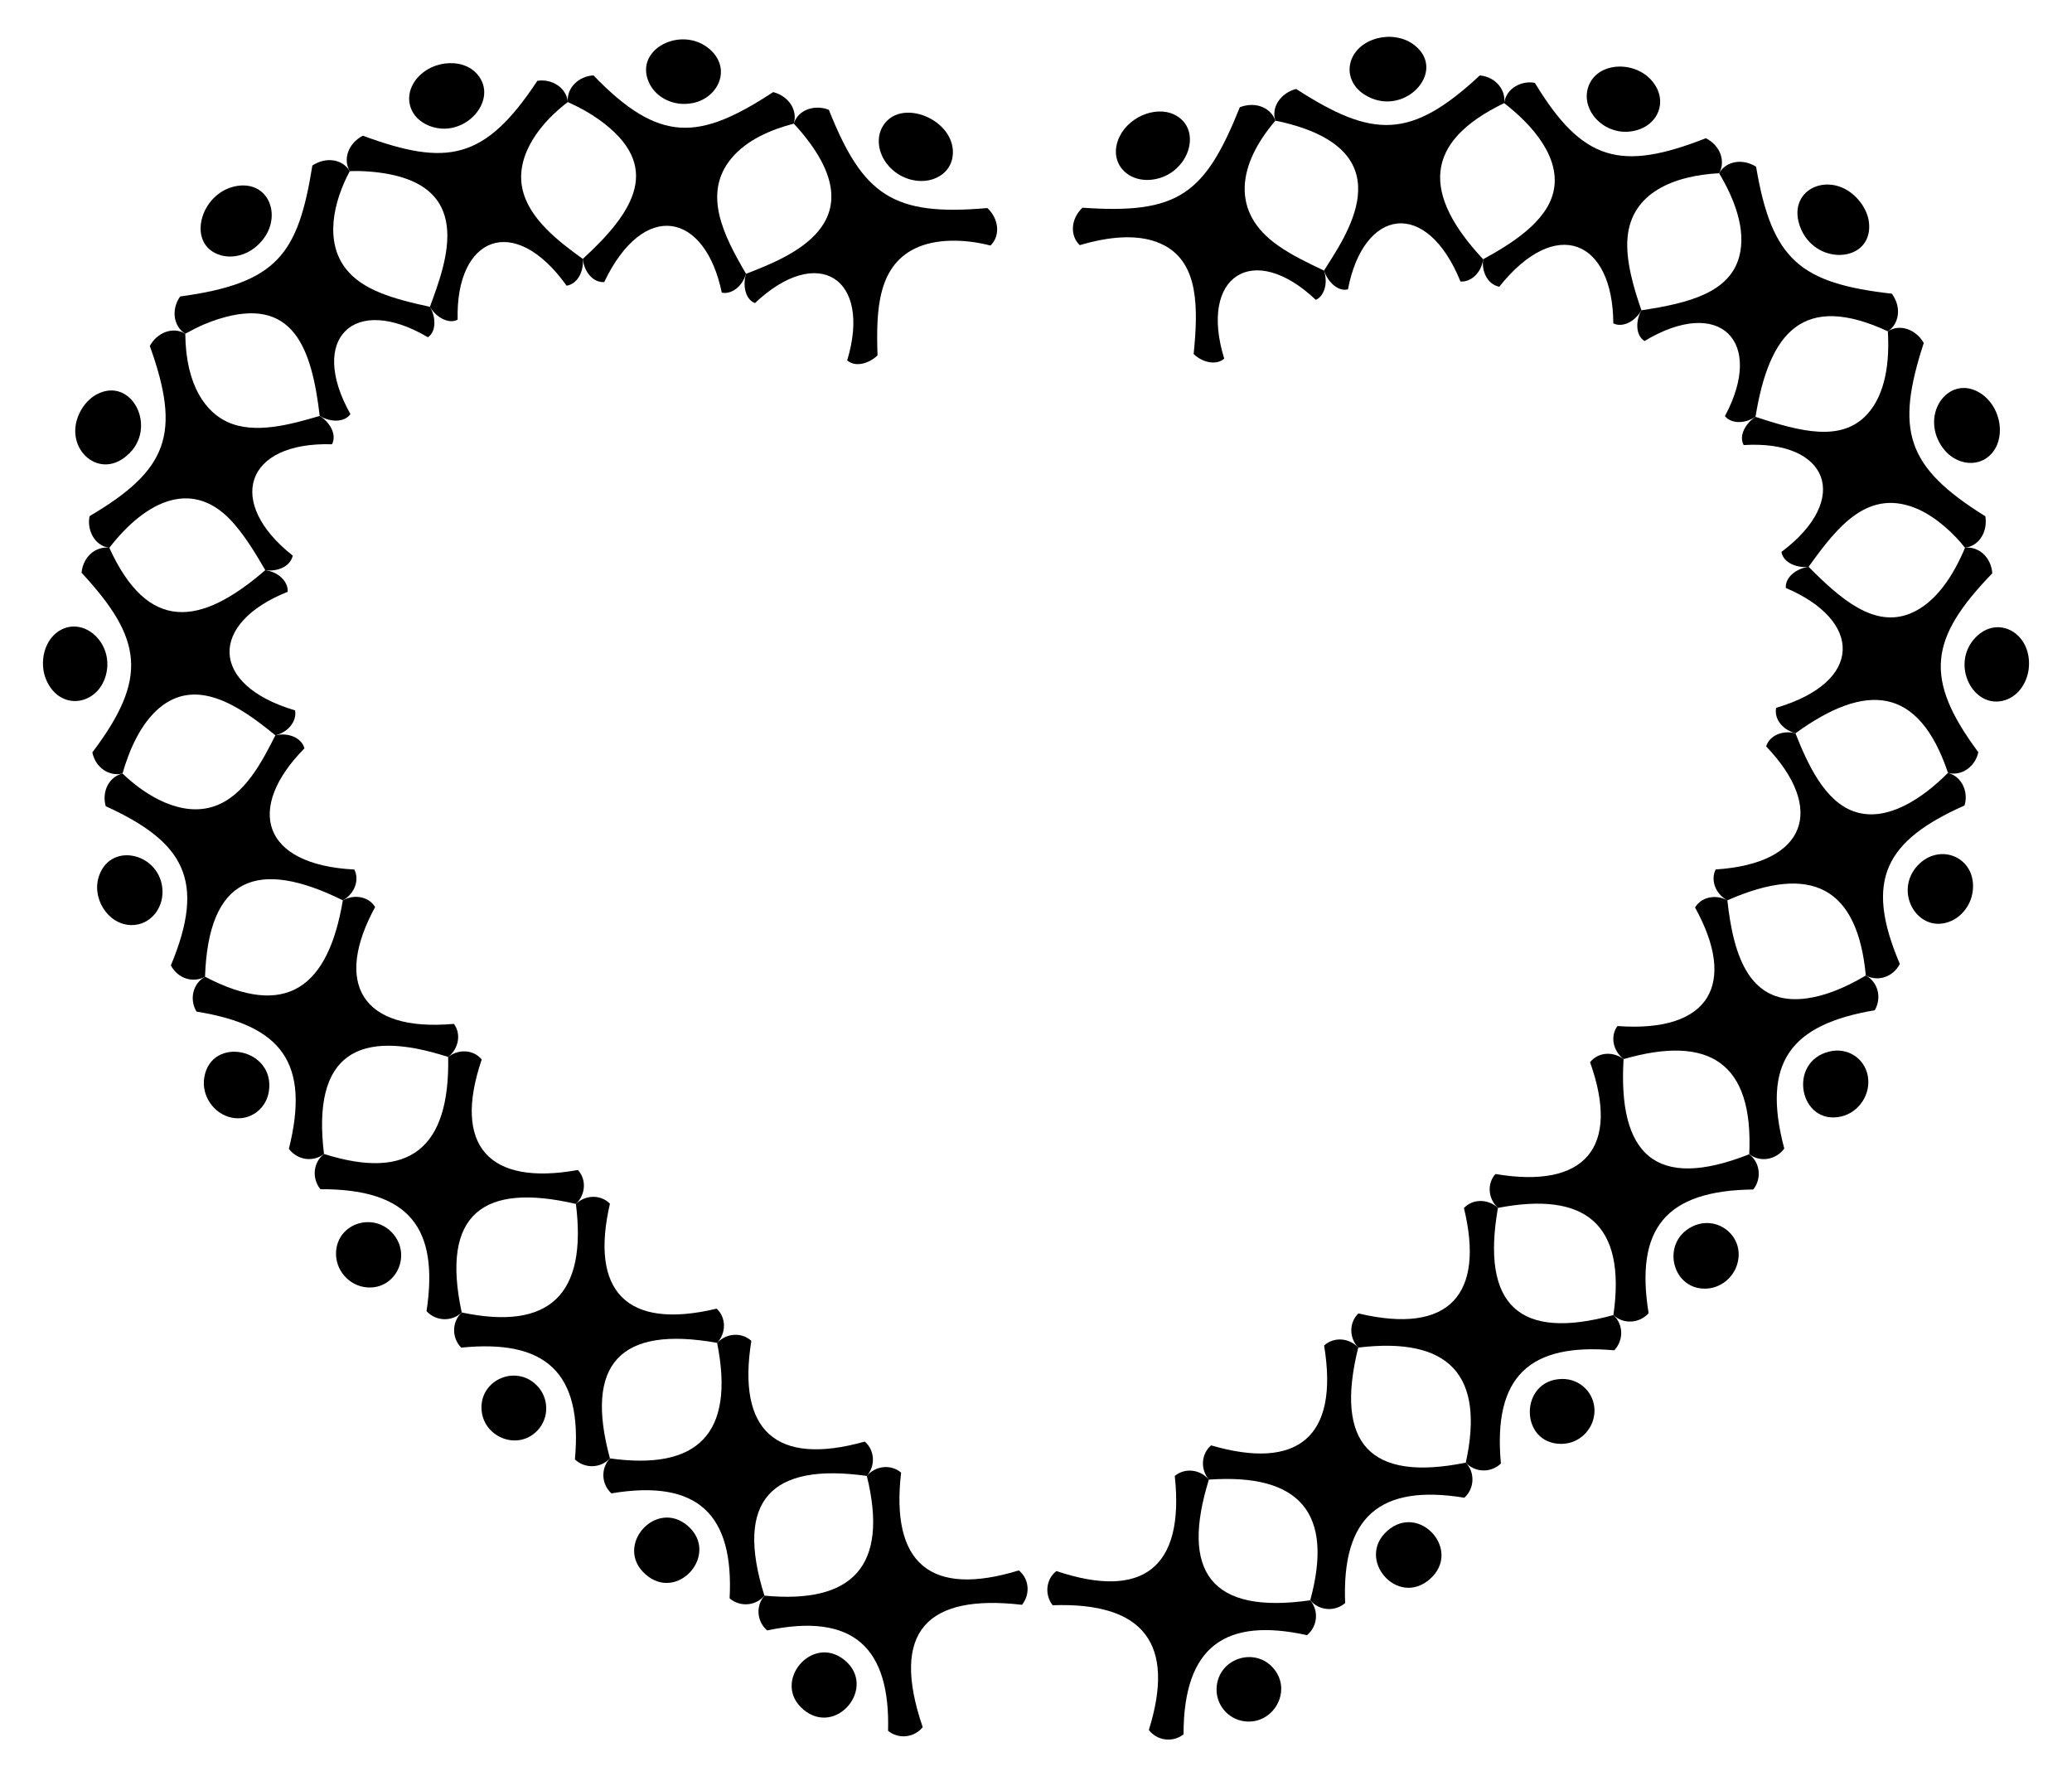 <?xml version="1.0" encoding="UTF-8"?>
<!DOCTYPE svg  PUBLIC '-//W3C//DTD SVG 1.1//EN'  'http://www.w3.org/Graphics/SVG/1.1/DTD/svg11.dtd'>
<svg enable-background="new 0 0 1946.876 1669.243" version="1.1" viewBox="0 0 1946.9 1669.2" xml:space="preserve" xmlns="http://www.w3.org/2000/svg">
<g enable-background="new    ">
	
		<path d="m1236.3 281.7c-58.563-55.462-110.06-22.594-86.013 55.216-6.415 6.175-19.456 4.597-28.712-4.231 4.621-45.083 3.921-84.19-26.176-101.34-23.309-13.246-55.14-8.619-80.849-0.965-9.115-8.693-8.809-24.361 2.552-35.194 90.003 6.28 115.05-12.465 147.87-94.424 15.878-6.012 29.725 1.355 33.386 12.682-34.847 40.554-42.958 85.938 2.987 117.59 11.889 8.383 26.331 15.466 42.72 23.236 4.459 13.795-1.14 25.001-7.769 27.43z"/>
		<path d="m1087.4 167.93c-26.662 6.497-47.574-15.049-35.268-39.914 9.707-19.613 37.205-30.008 54.663-18.409 21.989 14.635 9.841 51.324-19.395 58.323z"/>
	
	
		<path d="m1372.3 264.5c-31.849-78.376-90.989-69.346-105.74 7.402-9.818 2.441-19.231-7.676-22.482-17.639 18.493-30.041 78.298-110.27-36.535-138.85-4.433-1.103-5.527-1.305-9.172-1.973-4.253-13.035 5.445-26.279 19.522-29.837 72.094 46.513 107.64 47.721 172.6-12.738 14.977 1.435 24.556 13.678 22.881 26.031-76.568 36.86-76.623 85.872-19.775 146.73-1.878 13.851-12.518 21.724-21.291 20.876z"/>
		<path d="m1281.4 88.469c-22.288-15.067-15.645-45.179 13.12-52.562 10.838-2.799 24.543-1.306 34.522 6.516 31.974 25.042-11.13 70.134-47.642 46.046z"/>
	
	
		<path d="m1515.9 303.85c-0.374-78.076-53.612-101.6-107.18-34.406-11.501-2.383-16.609-14.927-15.148-25.818 26.071-14.288 59.116-34.646 65.951-62.898 7.827-32.318-19.725-63.352-46.176-83.831 1.944-14.495 16.973-21.381 28.848-19.038 44.861 74.105 80.916 83.337 160.66 52.026 14.22 7.182 18.509 22.297 12.491 32.886-42.605 2.286-82.324 18.286-86.065 60.449-1.937 21.292 5.765 47.528 13.06 68.355-6.12 10.771-18.018 16.555-26.442 12.275z"/>
		<path d="m1529 123.81c-23.241 1.053-42.397-19.884-37.215-40.162 6.974-27.286 49.289-28.087 64.142-2.45 10.863 18.722-1.211 41.147-26.927 42.612z"/>
	
	
		<path d="m1620.8 390.98c37.73-70.285-4.788-113.13-75.609-70.52-8.805-5.753-8.157-19.575-2.878-28.884 45.77-6.824 82.677-17.031 91.815-50.125 7.154-25.909-5.029-55.616-18.809-78.679 6.785-11.966 22.904-13.777 34.75-6.098 14.813 87.695 41.454 109.5 127.59 119.32 9.617 13.197 6.41 28.752-3.788 35.325-79.407-36.779-111.45 0.494-124.35 80.363-12.392 7.985-24.463 5.166-28.724-0.707z"/>
		<path d="m1691.1 212.22c-12.729-36.616 32.998-54.209 57.236-21.844 4.152 5.592 7.315 12.485 7.874 19.496 3.375 37.557-51.772 40.717-65.11 2.348z"/>
	
	
		<path d="m1673.9 518.63c66.314-49.751 44.026-105.43-35.492-100.4-5.03-9.103 2.321-20.866 11.101-26.542 42.869 14.237 80.418 23.573 104.39-1.807 18.49-19.575 21.631-51.583 19.954-78.556 11.699-7.564 26.896-1.273 33.747 10.997-26.594 81.692-17.199 116.23 57.876 162.8 2.345 14.186-5.588 27.926-19.124 29.578-10.415-13.269-26.393-28.08-43.448-35.955-46.866-20.947-75.757 15.172-103.52 53.911-10.501 1.284-23.83-3.604-25.492-14.031z"/>
		<path d="m1819.7 410.14c-10.126-28.028 13.74-55.867 39.285-41.779 16.882 9.349 24.629 32.104 17.544 49.58-10.848 25.423-45.542 22.109-56.829-7.801z"/>
	
	
		<path d="m1668.9 665.12c82.547-24.223 81.178-82.05 9.109-112.61-0.768-10.411 10.412-18.495 21.423-19.852 30.416 30.708 61.582 57.377 95.201 43.95 24.906-9.999 41.412-37.144 51.762-61.906 12.257-1.511 24.474 8.353 25.614 24.047-59.425 61.36-64.558 98.862-13.148 168.09-2.648 13.098-15.331 22.842-28.482 19.417-27.564-82.081-77.21-85.179-143.3-37.203-11.126-2.898-20.352-12.747-18.174-23.931z"/>
		<path d="m1856.4 598.89c20.979-21.577 52.441-3.864 49.981 27.987-1.069 13.581-9.171 26.657-21.92 30.906-30.087 10.003-52.664-33.618-28.061-58.893z"/>
	
	
		<path d="m1612.1 817.01c86.162-5.534 103.23-57.334 47.39-115.64 3.667-11.137 16.493-15.185 27.549-12.32 11.754 29.811 27.668 63.741 54.788 73.385 31.081 11.051 65.233-12.735 88.517-36.182 13.422 3.48 19.459 18.443 15.531 30.666-74.022 32.956-94.586 69.686-60.734 148.87-6.454 12.57-20.911 16.86-31.977 10.848-7.793-82.874-50.997-105.42-130.13-70.618-11.775-6.397-15.714-19.707-10.935-29.011z"/>
		<path d="m1802.1 813.06c19.939-20.966 52.457-8.527 51.814 20.437-0.305 14.279-8.724 26.502-20.29 31.819-30.886 13.79-55.379-27.122-31.524-52.256z"/>
	
	
		<path d="m1519.8 964.16c87.93 6.444 112.17-40.481 72.929-111.35 5.322-9.466 18.854-13.007 30.346-6.777 5.819 53.66 21.418 99.895 75.337 92.015 15.71-2.248 34.083-9.072 54.792-21.397 11.007 5.967 15.361 20.283 8.394 32.64-79.042 13.45-106.58 48.72-85.049 130-7.883 10.642-22.509 13.205-32.927 5.315 4.147-86.269-37.774-112.51-118.02-89.394-9.852-7.46-12.925-21.446-5.8-31.052z"/>
		<path d="m1718.9 988.11c16.846-4.135 32.966 6.106 36.114 22.864 3.143 17.005-8.101 34.339-25.094 38.214-39.07 8.696-50.782-51.517-11.02-61.078z"/>
	
	
		<path d="m1405.2 1103.2c83.857 14.161 117.59-24.506 88.855-105.05 7.756-9.738 21.773-10.264 31.504-2.897-5.337 88.884 29.476 124.44 118.02 89.394 10.661 8.07 11.686 23.229 3.845 33.097-82.329 0.985-111.2 36.636-98.346 116.32-8.883 9.682-23.677 10.462-33.077 1.702 12.409-86.525-27.283-116.35-108.52-100.72-9.357-8.725-10.405-22.997-2.285-31.841z"/>
		<path d="m1589.4 1152.9c23.847-12.497 51.245 9.172 42.716 35.744-3.824 11.962-14.72 20.992-27.329 22.143-33.098 2.941-45.096-42.263-15.387-57.887z"/>
	
	
		<path d="m1276.4 1234.2c85.644 20.385 118.84-18.075 99.148-99.031 8.228-8.783 22.533-8.841 31.946-0.135-15.955 91.255 19.827 125.07 108.52 100.72 9.413 8.706 9.772 23.525 0.798 33.096-78.573-6.993-114.22 23.44-106.53 106.42-9.422 8.99-24.237 8.557-32.983-0.821 18.024-82.551-15.761-118.44-101.12-108.14-8.745-9.376-8.58-23.706 0.226-32.111z"/>
		<path d="m1467.8 1295.8c16.787-0.255 30.521 13.069 30.434 30.013-0.113 16.375-13.513 30.867-31.069 30.98-39.808 0.179-39.665-60.481 0.635-60.993z"/>
	
	
		<path d="m1138 1358.2c80.457 23.476 120.54-6.871 106.16-93.817 8.989-8.268 23.28-7.468 32.065 1.898-22.376 90.226 11.045 126.38 101.12 108.14 8.758 9.338 8.195 24.162-1.369 32.96-79.921-13.029-115.31 18.349-112.04 99.023-9.883 8.386-24.525 7.179-32.8-2.674 22.288-81.722-9.554-119.38-95.231-113.36-8.308-9.895-7.155-24.321 2.095-32.168z"/>
		<path d="m1303.6 1438.5c29.896-26.547 70.581 18.17 40.019 45.305-30.57 26.951-70.054-18.825-40.019-45.305z"/>
	
	
		<path d="m992.62 1476.3c79.818 26.759 120.71-1.644 111.22-89.357 9.457-7.884 23.786-6.35 32.048 3.463-26.668 85.851 1.214 126.9 95.231 113.36 8.254 9.804 6.923 24.5-3.005 32.776-76.116-16.762-116.05 9.873-116.03 93.224-10.18 7.891-24.775 6.052-32.597-4.108 25.047-80.253-3.879-120.23-90.416-117.24-7.822-10.16-6.235-24.541 3.546-32.121z"/>
		<path d="m1143.3 1584.1c3.1-26.738 36.887-36.511 53.762-15.834 17.192 21.068-0.583 52.21-27.147 49.281-16.633-1.813-28.526-16.803-26.615-33.447z"/>
	
	
		<path d="m846.7 1383.8c-9.915 84.844 27.141 117.45 110.63 91.904 9.694 7.877 11.009 22.339 2.938 32.301-88.909-10.288-124.18 24.724-93.257 114.99-8.072 9.962-22.647 11.511-32.555 3.46 2.078-77.368-31.89-111.63-113.6-94.371-9.769-8.314-10.93-22.945-2.587-32.689 82.743 7.91 117.08-27.597 96.223-112.52 8.335-9.735 22.758-11.116 32.204-3.076z"/>
		<path d="m793.72 1560.1c30.595 25.45-7.911 72.047-38.612 46.51-30.748-25.431 7.862-71.942 38.612-46.51z"/>
	
	
		<path d="m705.99 1260c-13.559 84.075 22.697 118.13 106.57 94.646 9.397 8.072 10.265 22.521 1.939 32.272-89.779-12.639-124.42 22.703-96.223 112.52-8.326 9.751-22.971 10.873-32.709 2.506 4.05-78.033-29.062-112.4-111.08-98.66-9.507-8.748-10.131-23.456-1.383-32.861 81.754 11.387 117.87-22.287 100.74-108.5 8.714-9.371 23.112-10.242 32.144-1.93z"/>
		<path d="m646.58 1434.1c29.878 26.608-10.086 71.962-40.121 45.215-30.022-26.565 10.065-71.75 40.121-45.215z"/>
	
	
		<path d="m573.11 1131.1c-18.948 81.925 15.219 118.98 100.29 98.618 8.956 8.359 9.151 22.761 0.437 32.166-91.158-16.369-124.83 19.682-100.74 108.5-8.714 9.405-23.445 9.875-32.9 1.047 7.575-82.462-28.159-113.04-106.85-105.08-9.142-9.434-8.779-24.247 0.478-33.043 82.747 17.398 117.96-16.919 107.31-102 9.428-8.958 23.712-8.725 31.975-0.199z"/>
		<path d="m504.06 1301.5c11.893 11.616 12.364 30.873 0.772 42.904-18.881 19.597-52.042 5.569-52.438-21.442-0.366-26.768 32.295-40.505 51.666-21.462z"/>
	
	
		<path d="m452.63 995.61c-27.53 80.932 6.532 118.97 90.375 103.82 8.161 8.81 7.423 23.036-1.861 31.888-87.085-20.286-127.21 9.253-107.31 102-9.275 8.844-24.136 8.383-33.046-1.229 11.659-77.358-15.276-114.96-99.718-114.61-8.4-10.413-6.699-25.263 3.367-33.123 80.14 25.403 118.42-5.205 116.67-91.15 10.26-8.013 24.285-6.575 31.524 2.395z"/>
		<path d="m369.19 1159.2c17.827 20.433 2.895 52.592-24.227 50.552-17.074-1.296-30.191-16.469-29.184-33.475 1.603-27.213 35.575-37.523 53.411-17.077z"/>
	
	
		<path d="m352.46 852.35c-38.595 70.815-13.94 117.64 74.006 109.77 6.834 8.937 4.934 23.044-5.364 31.095-84.385-27.376-128.23-3.147-116.67 91.15-9.909 7.747-24.627 6.146-32.989-4.803 20.249-81.202-7.151-116.17-86.834-128.97-7.156-12.398-2.838-26.743 8.047-32.771 76.22 39.932 115.75 10.261 129.48-71.799 11.656-6.456 25.074-2.796 30.324 6.331z"/>
		<path d="m252.61 1025.7c-2.612 16.768-18.112 27.994-35.004 24.531-16.628-3.481-28.608-20.476-25.639-37.938 6.688-39.341 67.058-27.086 60.643 13.407z"/>
	
	
		<path d="m286.06 703.22c-55.221 56.013-40.772 109.33 46.86 113.86 4.899 9.367 0.692 22.561-10.783 28.932-80.763-39.969-126.36-21.334-129.48 71.799-10.944 6.076-25.48 2.019-32.101-10.643 33.155-79.642 12.853-115.77-61.237-149.61-3.821-13.81 3.049-27.53 15.791-30.711 22.469 21.704 55.931 41.136 86.267 30.772 28.778-9.832 45.283-42.889 57.377-66.642 11.146-2.782 24.444 1.669 27.307 12.24z"/>
		<path d="m152.68 837.28c0.509 17.079-12.007 32.147-29.155 32.008-22.499-0.22-38.195-26.231-30.117-47.202 12.07-31.994 58.37-19.287 59.272 15.194z"/>
	
	
		<path d="m270.29 556.12c-73.699 29.336-74.201 87.308 6.934 111.42 1.83 8.845-5.095 20.086-18.471 23.439-35.494-29.276-74.872-54.275-109.02-25.745-17.791 15.082-28.202 39.388-34.63 61.616-11.963 2.998-25.24-4.939-28.327-19.851 52.749-69.753 47.31-106.83-10.152-168.8 1.493-15.637 13.937-25.174 26.09-23.42 36.213 79.328 84.995 74.286 146.56 20.993 14.228 2.052 21.786 12.365 21.011 20.344z"/>
		<path d="m100.61 628.65c-3.937 32.789-42.444 42.131-56.746 11.177-7.891-17.172-2.159-40.086 13.811-48.205 21.5-10.896 46.078 10.849 42.935 37.028z"/>
	
	
		<path d="m311.92 417.47c-82.228-2.35-100.04 54.822-36.82 104.67-2.639 11.004-15.37 15.129-25.822 13.643-8.931-15.315-17.739-30.064-29.26-43.468-37.622-43.761-82.545-22.552-117.3 22.476-14.761-2.098-21.157-18.024-18.522-29.809 73.408-43.296 86.324-77.061 56.574-159.88 6.608-12.326 21.554-18.693 33.326-11.489 0.442 49.612 19.96 73.938 39.676 82.945 25.736 11.756 59.314 2.32 86.641-5.714 9.128 5.587 16.477 17.32 11.507 26.631z"/>
		<path d="m119.53 427.85c-27.834 24.867-62.592-9.256-43.224-42.711 3.721-6.428 8.764-11.344 14.258-14.392 33.327-18.042 58.366 31.786 28.966 57.103z"/>
	
	
		<path d="m402.04 316.91c-69.235-40.988-112.89 0.919-72.768 72.215-5.577 7.958-18.866 7.803-28.862 1.707-7.499-63.853-24.829-113.23-95.08-91.039-8.879 2.804-17.555 6.265-31.237 13.809-10.696-6.522-13.765-22.207-4.853-34.999 91.416-12.409 110.91-39.788 124.27-123.08 13.586-8.887 28.825-5.398 35.142 5.323-15.438 28.796-23.846 66.166-3.524 91.928 15.4 19.525 43.204 27.89 78.837 35.541 6.108 10.364 5.64 23.747-1.921 28.595z"/>
		<path d="m247.8 224.1c-10.815 14.587-27.082 19.319-39.817 15.904-35.055-9.434-19.175-63.279 18.601-65.712 26.966-1.331 37.008 28.683 21.216 49.808z"/>
	
	
		<path d="m532.41 268.49c-49.472-69.215-104.4-45.792-102.4 31.878-7.881 4.357-19.858-1.594-26.05-12.046 15.076-41.375 46.17-119.25-57.203-127.12-6.511-0.48-10.084-0.604-18.11-0.354-6.426-10.846-1.869-25.769 12.22-33.34 78.679 28.883 114.4 23.72 164.03-51.554 13.21-2.161 27.334 6.088 28.655 19.949-25.048 18.837-49.356 49.39-42.782 81.142 5.921 28.597 34.801 50.349 56.846 66.244 1.035 10.869-4.257 23.282-15.205 25.196z"/>
		<path d="m403.3 118.22c-18.354-7.336-23.465-25.649-14.671-40.147 12.823-21.149 45.615-25.15 59.961-8.177 20.729 24.371-12.649 61.365-45.29 48.324z"/>
	
	
		<path d="m678.18 274.92c-15.472-75.083-73.006-88.126-110.47-9.848-11.159 0.599-19.018-10.624-20.093-21.779 48.67-44.611 75.749-87.672 15.171-130.93-8.052-5.727-16.123-10.472-29.235-16.458-1.284-13.318 10.201-24.323 24.083-25.061 62.183 64.407 99.421 61.211 168.87 15.689 15.239 4.019 23.128 17.652 19.302 29.658-21.569 5.648-44.122 15.244-58.565 32.595-27.28 32.837-7.718 71.923 13.783 108.53-4.719 14.813-16.26 19.377-22.853 17.606z"/>
		<path d="m646.19 97.478c-15.036 1.464-30.529-6.469-36.567-20.252-14.357-32.647 34.678-55.189 60.005-28.333 17.987 19.384 2.438 46.788-23.438 48.585z"/>
	
	
		<path d="m796.04 338.66c23.4-77.348-27.583-109.77-86.683-53.845-9.597-3.759-11.467-17.581-8.326-27.506 38.888-15.319 125.18-46.942 51.023-134.2-3.551-4.179-4.344-4.929-6.241-6.92 4.15-13.121 19.603-18.23 32.994-13.037 32.003 80.578 60.453 100.2 148.88 92.347 10.308 9.225 13.025 25.496 2.983 35.24-20.367-5.353-46.622-7.14-67.025 1.026-39.492 16.125-40.43 59.844-39.113 102.2-7.699 7.486-20.684 11.555-28.487 4.698z"/>
		<path d="m844.35 163.87c-16.958-10.575-22.734-30.101-15.735-43.682 15.82-30.699 71.508-7.51 66.435 27.199-3.055 20.511-28.756 29.816-50.7 16.483z"/>
	
</g>
</svg>
